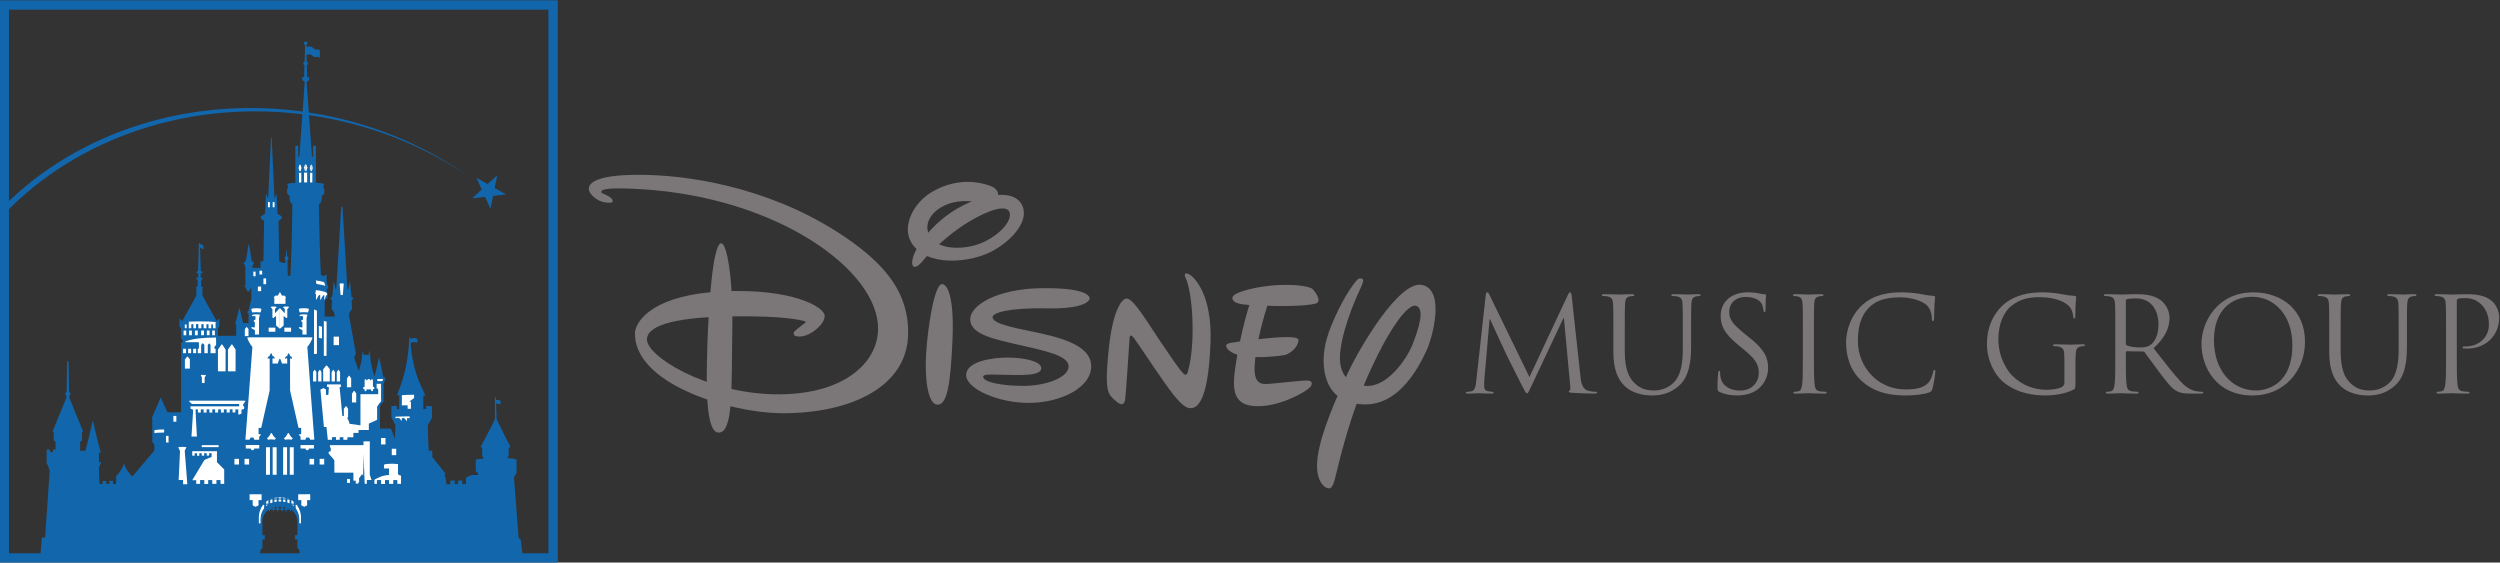 <?xml version="1.0" encoding="UTF-8" standalone="no"?>
<!-- Created with Inkscape (http://www.inkscape.org/) -->

<svg
   xmlns:dc="http://purl.org/dc/elements/1.1/"
   xmlns:cc="http://creativecommons.org/ns#"
   xmlns:rdf="http://www.w3.org/1999/02/22-rdf-syntax-ns#"
   xmlns:svg="http://www.w3.org/2000/svg"
   xmlns="http://www.w3.org/2000/svg"
   version="1.1"
   width="300.01"
   height="67.508"
   id="svg10005">
  <rect width="100%" height="100%" fill="#333333" stroke="none"/>
  <defs
     id="defs10007">
    <clipPath
       id="clipPath4107">
      <path
         d="m 317.841,128.914 247.574,0 0,59.086 -247.574,0 0,-59.086 z"
         id="path4109" />
    </clipPath>
  </defs>
  <g
     transform="translate(-115.021,-345.121)"
     id="layer1">
    <g
       transform="matrix(1.221,0,0,-1.221,-275.44,572.377)"
       id="g4103">
      <g
         clip-path="url(#clipPath4107)"
         id="g4105">
        <g
           transform="translate(350.004,181.869)"
           id="g4111">
          <path
             d="m 0,0 c 0,-0.095 -0.078,-0.171 -0.174,-0.171 -0.095,0 -0.172,0.076 -0.172,0.171 0,0.094 0.077,0.171 0.172,0.171 C -0.078,0.171 0,0.094 0,0"
             id="path4113"
             style="fill:#1266ac;fill-opacity:1;fill-rule:nonzero;stroke:none" />
        </g>
        <g
           transform="translate(349.73,180.056)"
           id="g4115">
          <path
             d="m 0,0 0.042,1.703 0.116,0 L 0.2,0 0,0 z"
             id="path4117"
             style="fill:#1266ac;fill-opacity:1;fill-rule:nonzero;stroke:none" />
        </g>
        <g
           transform="translate(349.634,151.992)"
           id="g4119">
          <path
             d="m 0,0 c 0.045,0 0.029,0.03 0.029,0.03 l -0.272,0.408 -0.264,0 -0.001,0.169 -0.375,0 0,-0.157 0,-0.015 -0.396,0 0,0.172 -0.376,0 0,-0.172 -0.459,0 0,0.172 -0.452,0 0,-0.171 -0.459,0 0,0.171 -0.375,0 0,-0.171 -0.396,0 0,0.014 0,0.157 -0.376,0 L -4.173,0.438 -4.436,0.439 -4.708,0.03 c 0,0 -0.016,-0.029 0.029,-0.029 L 0,0 z"
             id="path4121"
             style="fill:#231f20;fill-opacity:1;fill-rule:nonzero;stroke:none" />
        </g>
        <g
           transform="translate(349.828,181.476)"
           id="g4123">
          <path
             d="m 0,0 c 0.165,0.089 0.329,0.094 0.479,0.064 0.294,-0.06 0.379,-0.307 0.527,-0.288 0.19,0.023 0.248,0.04 0.392,-0.073 L 1.399,-1.052 C 1.312,-0.958 1.182,-0.93 1.012,-0.955 0.889,-0.973 0.799,-0.964 0.648,-0.823 0.492,-0.678 0.2,-0.647 0,-0.825 L 0,0 z"
             id="path4125"
             style="fill:#1266ac;fill-opacity:1;fill-rule:nonzero;stroke:none" />
        </g>
        <g
           transform="translate(352.608,148.099)"
           id="g4127">
          <path
             d="m 0,0 c -0.013,0 -0.018,-0.007 -0.029,-0.019 -0.014,-0.018 -0.087,-0.107 -0.087,-0.107 l 0,-0.408 0.221,0 0.003,0.409 C 0.073,-0.079 0.039,-0.036 0.024,-0.017 0.02,-0.01 0.013,0 0,0"
             id="path4129"
             style="fill:#231f20;fill-opacity:1;fill-rule:nonzero;stroke:none" />
        </g>
        <g
           transform="translate(346.452,172.603)"
           id="g4131">
          <path
             d="m 0,0 c 0.024,-0.001 0.035,-0.012 0.038,-0.072 0.002,-0.059 0.277,-5.904 0.277,-5.904 0.085,0.188 0.213,0.46 0.213,0.46 0,-0.345 0.09,-1.836 0.09,-1.963 0.098,-0.06 0.412,-0.278 0.412,-0.278 l 0,-0.206 C 0.921,-8.054 0.709,-8.206 0.709,-8.206 c 0,-0.121 0.073,-3.954 0.073,-3.954 0.176,-0.063 0.245,-0.157 0.604,-0.168 0,0 0.014,0.185 0.014,0.308 -0.045,0.023 -0.096,0.059 -0.096,0.159 0,0.123 0.094,0.173 0.142,0.218 0,0 0.011,0.294 0.011,0.391 0,0.096 0.015,0.114 0.042,0.114 0.026,0 0.04,-0.018 0.04,-0.114 0,-0.097 0.014,-0.391 0.014,-0.391 0.048,-0.045 0.14,-0.095 0.14,-0.218 0,-0.1 -0.048,-0.136 -0.092,-0.159 0,-0.123 -0.006,-0.308 -0.006,-0.308 -10e-4,-0.168 0.017,-1.04 0.017,-1.125 0,-0.085 0.054,-0.146 0.133,-0.146 0.078,0 0.126,0.012 0.14,0.121 0.054,0.982 0.181,4.672 0.181,6.918 -0.327,0.263 -0.281,0.663 -0.254,0.835 -0.418,0.164 -0.246,0.618 -0.192,0.818 0.055,0.2 -0.009,0.255 -0.09,0.346 0.127,0.045 0.536,0.11 0.84,0.119 l 0,3.635 0.278,0 0,-1.079 0.109,0 c 0,0 0.515,7.15 0.521,7.247 C 3.284,5.458 3.266,5.501 3.241,5.513 3.218,5.525 3.065,5.634 3.065,5.634 L 3,5.925 l 0.223,0 c 0,0 0.031,1.042 0.037,1.176 l 0.236,0 C 3.502,6.967 3.532,5.925 3.532,5.925 l 0.225,0 L 3.69,5.634 c 0,0 -0.152,-0.109 -0.176,-0.121 C 3.491,5.501 3.473,5.458 3.478,5.361 3.485,5.264 3.999,-1.886 3.999,-1.886 l 0.11,0 0,1.079 0.278,0 0,-3.635 C 4.69,-4.451 5.099,-4.516 5.226,-4.561 5.145,-4.652 5.081,-4.707 5.136,-4.907 5.19,-5.107 5.363,-5.561 4.945,-5.725 4.972,-5.897 5.017,-6.297 4.69,-6.56 c 0,-2.246 0.128,-5.936 0.182,-6.918 l 0.291,-0.146 0.273,0.183 0,-0.746 c 0.091,-0.254 0.127,-0.4 0.145,-0.454 0.018,-0.055 0.037,-0.127 -0.036,-0.2 -0.073,-0.073 -0.077,-0.081 -0.077,-0.081 l -0.002,-0.265 c 0.027,-0.017 0.121,-0.109 0.115,-0.175 -0.006,-0.066 -0.06,-0.418 -0.06,-0.418 -0.073,-0.048 -0.28,-0.127 -0.273,-0.479 0.005,-0.351 0,-1.333 0,-1.333 l 0.979,0.002 c 0,0.266 -0.092,0.555 -0.31,0.737 l 0.06,0.812 c -0.084,0.121 -0.12,0.17 -0.145,0.206 -0.024,0.036 -0.012,0.085 0.025,0.109 0.036,0.025 0.133,0.073 0.133,0.073 l 0.145,1.563 c 0,0 0.147,-0.691 0.17,-0.775 0.024,-0.085 0.073,-0.122 0.085,0.012 0.012,0.133 0.473,7.817 0.473,7.925 0,0.11 0.033,0.134 0.071,0.134 0.033,0 0.072,-0.024 0.072,-0.134 0,-0.108 0.459,-7.792 0.472,-7.925 0.012,-0.134 0.061,-0.097 0.085,-0.012 0.024,0.084 0.17,0.775 0.17,0.775 l 0.145,-1.563 c 0,0 0.097,-0.048 0.133,-0.073 0.037,-0.024 0.048,-0.073 0.024,-0.109 -0.024,-0.036 -0.06,-0.085 -0.145,-0.206 l 0.06,-0.812 c -0.217,-0.182 -0.344,-0.439 -0.302,-0.703 0.061,-0.387 0.661,-3.636 0.661,-3.636 l -0.163,-0.446 0.458,-1.295 c 0.19,0.591 0.323,1.086 0.362,1.943 l 0.025,-0.003 c 0.014,-0.082 0.092,-0.362 0.092,-0.362 l 0.483,0 0.106,0.371 0.029,0 c 0,0 -0.018,-1.316 0.455,-2.504 l 0.443,1.896 0.429,-1.987 0.189,0 c 0,0 -0.012,-0.309 -0.183,-0.605 l 0,-1.77 c 0,0 -0.236,-0.2 -0.35,-0.406 l 0,-2.236 1.071,-0.012 0.4,-1.017 c 0,0 0.025,0.932 0.049,1.356 l -0.399,0.764 0,1.102 c 0.121,0.028 0.375,0.037 0.532,0.037 l -0.003,-0.328 0.234,0.012 0.005,1.352 -0.223,-0.018 c 0.448,1.236 1.078,2.627 1.219,5.701 0.003,0.029 0.011,0.048 0.036,0.049 0.048,10e-4 0.045,-0.032 0.054,-0.176 0.17,-2.958 0.884,-4.302 1.49,-5.574 l -0.206,0 0,-1.334 0.278,0 0,0.316 c 0.231,-0.009 0.445,-0.019 0.57,-0.073 l 0,-1.102 -0.411,-0.74 c 0,0 0.067,-2.242 0.088,-2.508 l 0.352,0 0,-0.594 1.316,-1.673 -0.121,-0.158 c 0.086,-0.085 0.121,-0.242 0.134,-0.327 0.011,-0.084 0.061,-0.533 0.061,-0.533 l 0.388,0 0,0.364 0.435,0 0,-0.352 0.328,0 0,0.352 0.411,0 0,-0.352 0.364,0 0,0.643 0.534,0.254 0.642,0 0,0.23 -0.145,0.049 c 0,0 -0.073,0.084 -0.073,0.193 l 0,1.031 c 0.133,0.06 0.433,0.089 0.799,0.109 -0.072,0.097 -0.169,0.255 -0.169,0.255 l 0,0.775 -0.146,0.133 c 0,0 1.184,2.215 1.399,2.688 l 0,2.108 c 0,0.125 0.092,0.131 0.098,0 0.007,-0.17 0.073,-2.096 0.073,-2.096 0,0 1.218,-2.481 1.363,-2.711 l -0.182,-0.109 0,-0.752 -0.133,-0.231 c 0.449,-0.036 0.715,-0.072 0.909,-0.157 l 0,-1.309 -0.255,-0.436 0.455,-5.933 0.218,-0.217 0.182,-1.546 -21.85,-0.035 -0.128,0.653 -0.163,0.109 0,0.873 -0.236,0 0,0.418 0.236,0 c 0,0 0.011,1.137 0.009,1.299 -0.009,0.719 -0.476,1.482 -1.727,1.484 -1.253,10e-4 -1.718,-0.765 -1.728,-1.484 -0.002,-0.162 0.01,-1.299 0.01,-1.299 l 0.235,0 0,-0.418 -0.235,0 0,-0.873 -0.164,-0.109 -0.127,-0.653 -21.542,0 0.164,1.817 0.309,0 c 0,0 0.459,6.544 0.459,6.654 l -0.064,0 c -0.013,0.281 -0.159,0.539 -0.241,0.603 l 0,1.393 0.325,0 0,-0.22 0,-0.022 0.299,0 0,0.238 0.249,0.003 0,0.749 c -0.091,0.064 -0.182,0.145 -0.182,0.209 0.002,0.063 0,0.409 0,0.656 0,0.128 -0.058,0.133 -0.076,0.141 -0.034,0.016 -0.033,0.04 0,0.109 0.076,0.159 1.303,3.179 1.317,3.216 0.013,0.036 0.022,0.082 0.013,0.109 -0.009,0.027 -0.109,0.295 -0.123,0.336 -0.013,0.041 0.055,0.082 0.137,0.109 0.004,0.164 0.045,2.623 0.048,2.886 0.001,0.1 -0.002,0.171 0.075,0.171 0.076,0 0.072,-0.071 0.073,-0.171 0.003,-0.263 0.045,-2.722 0.05,-2.886 0.081,-0.027 0.149,-0.068 0.136,-0.109 -0.014,-0.041 -0.114,-0.309 -0.123,-0.336 -0.009,-0.027 0,-0.073 0.014,-0.109 0.013,-0.037 1.24,-3.057 1.316,-3.216 0.034,-0.069 0.035,-0.093 0,-0.109 -0.019,-0.008 -0.077,-0.013 -0.076,-0.141 0,-0.247 -10e-4,-0.593 0,-0.656 0,-0.064 -0.09,-0.145 -0.181,-0.209 l 0,-0.878 0.509,0 c 0.318,1.15 0.68,2.696 0.698,2.842 0.02,0.145 0.056,0.091 0.074,0 0.018,-0.091 0.527,-2.363 0.764,-3 l -0.2,0 0,-0.945 0.218,0 c 0,0 -0.091,-0.291 -0.218,-0.51 0,-0.526 0.048,-1.51 0.052,-1.639 l 0.31,0 0.002,0.295 0.363,0 0.003,-0.302 0.29,0 -10e-4,0.299 0.362,0 0.003,-0.299 0.29,-0.003 c 0.008,0.04 0.031,0.362 0.035,0.619 -0.05,0.013 -0.109,0.048 -0.013,0.145 0.279,0.281 0.619,0.752 0.776,1.261 0.121,-0.521 0.582,-1.078 0.812,-1.297 l 2.157,2.558 c 0,0 0.012,0.206 0.012,0.435 0,0.231 -0.096,0.364 -0.205,0.364 l 0,2.279 c -0.049,0 -0.085,0.049 -0.038,0.146 0.05,0.097 0.861,1.987 0.861,1.987 l 0.667,-1.443 1.333,0 0,0.025 c 0,0 0.012,6.738 0,6.847 0,0 0.134,0 0.206,0.012 l -0.21,0.425 0,0.921 c 0,0 -0.1,0.136 -0.145,0.19 0,0 0.006,0.573 0,0.673 -0.006,0.091 0.045,0.1 0.074,0.063 0.027,-0.035 0.099,-0.1 0.19,-0.2 0,0 1.349,2.402 1.391,2.522 0.003,0.054 0.009,0.692 0.009,0.752 -0.053,0.011 -0.06,0.032 -0.06,0.054 0,0.023 0.027,0.046 0.051,0.049 0.027,0.003 0.058,0.014 0.126,0.02 0,0.026 0.003,0.582 0.003,0.661 0,0 -0.04,0.023 -0.111,0.063 -0.072,0.039 -0.031,0.1 -0.003,0.111 0.029,0.012 0.063,0.026 0.163,0.066 0,0.019 0.003,0.342 0.003,0.368 0,0 -0.083,0.039 -0.152,0.076 -0.068,0.037 -0.033,0.08 -0.011,0.095 0.023,0.014 0.085,0.054 0.154,0.102 0.006,0.086 0.073,2.612 0.073,2.663 0,0.052 0.022,0.069 0.056,0.069 0.035,0 0.055,-0.017 0.055,-0.069 0,-0.051 0.069,-2.577 0.074,-2.663 0.068,-0.048 0.131,-0.088 0.154,-0.102 0.022,-0.015 0.057,-0.058 -0.012,-0.095 -0.069,-0.037 -0.151,-0.076 -0.151,-0.076 0,-0.026 0.004,-0.349 0.004,-0.368 0.099,-0.04 0.134,-0.054 0.162,-0.066 0.028,-0.011 0.069,-0.072 -0.003,-0.111 -0.072,-0.04 -0.112,-0.063 -0.112,-0.063 0,-0.079 0.004,-0.635 0.004,-0.661 0.068,-0.006 0.099,-0.017 0.124,-0.02 0.028,-0.003 0.052,-0.026 0.052,-0.049 0,-0.022 -0.005,-0.043 -0.06,-0.054 0,-0.06 0.006,-0.698 0.009,-0.752 0.043,-0.12 1.398,-2.521 1.398,-2.521 0.09,0.101 0.164,0.164 0.191,0.201 0.027,0.036 0.072,0.036 0.072,-0.064 l 0,-0.672 c -0.045,-0.055 -0.144,-0.191 -0.144,-0.191 l 0,-0.718 1.793,-10e-4 0.006,1.13 -0.114,0 c 0,0 0.387,1.454 0.436,1.648 l 0.357,-1.522 0.539,0 c 0,0 -0.006,0.837 -0.006,0.934 -0.03,0.024 -0.078,0.048 -0.146,0.121 0,0 0.08,0.103 0.141,0.157 0,0 0.193,0.807 0.276,1.139 0,0.098 -0.005,0.857 0,1.126 -0.067,-0.119 -0.211,-0.383 -0.301,-0.383 -0.087,0 -0.222,0.259 -0.294,0.461 -0.077,0.015 -0.077,0.176 0.017,0.171 0,0.041 -0.002,1.554 0,1.698 -0.002,0.068 -0.069,0.337 -0.132,0.379 -0.036,0 -0.072,0.108 -0.015,0.16 0.036,0.036 0.135,0.103 0.192,0.13 0.036,0.233 0.248,1.558 0.253,1.585 0.006,0.025 0.008,0.056 0.034,0.056 0.032,0 0.028,-0.031 0.035,-0.056 0.004,-0.027 0.217,-1.352 0.253,-1.585 0.056,-0.027 0.155,-0.094 0.191,-0.13 0.057,-0.052 0.021,-0.16 -0.015,-0.16 -0.063,-0.042 -0.13,-0.311 -0.132,-0.379 l 0.819,0 0,0.645 0.285,0 c 0,0 0.072,3.833 0.072,3.954 0,0 -0.212,0.152 -0.32,0.243 l 0,0.206 c 0,0 0.314,0.218 0.412,0.278 0,0.127 0.091,1.618 0.091,1.963 0,0 0.127,-0.272 0.212,-0.46 0,0 0.275,5.845 0.277,5.904 0.003,0.06 0.014,0.071 0.038,0.072"
             id="path4133"
             style="fill:#1266ac;fill-opacity:1;fill-rule:nonzero;stroke:none" />
        </g>
        <path
           d="m 346.128,165.752 0.183,0 0,0.509 -0.183,0 0,-0.509 z"
           id="path4135"
           style="fill:#ffffff;fill-opacity:1;fill-rule:nonzero;stroke:none" />
        <g
           transform="translate(343.846,153.084)"
           id="g4137">
          <path
             d="m 0,0 0.365,0 0,0.697 L 0.189,0.916 0.006,0.697 0,0 z"
             id="path4139"
             style="fill:#ffffff;fill-opacity:1;fill-rule:nonzero;stroke:none" />
        </g>
        <g
           transform="translate(344.586,155.411)"
           id="g4141">
          <path
             d="M 0,0 C 0.146,0.036 0.631,0.036 0.794,0 0.836,0.067 0.892,0.212 0.885,0.364 0.703,0.435 0.087,0.44 -0.09,0.357 -0.09,0.188 -0.048,0.079 0,0"
             id="path4143"
             style="fill:#ffffff;fill-opacity:1;fill-rule:nonzero;stroke:none" />
        </g>
        <g
           transform="translate(344.567,155.12)"
           id="g4145">
          <path
             d="m 0,0 c -0.033,-0.04 -0.066,-0.07 0.033,-0.067 0.068,0.002 0.141,0.004 0.196,0.004 0.081,0 0.1,0 0.099,-0.082 0,-0.043 -0.002,-0.135 0,-0.207 0.001,-0.031 0.006,-0.085 -0.074,-0.085 -0.114,0 -0.151,-0.2 0.012,-0.2 l 0,-0.545 C 0.176,-1.176 0.074,-1.17 0,-1.152 -0.072,-1.134 -0.115,-1.2 -0.042,-1.267 0.032,-1.333 0.091,-1.364 0.272,-1.436 l 0,-0.424 0,-0.018 0.406,0 c 0,0 -0.005,1.381 0,1.635 0,0 0.067,0.2 0.085,0.322 C 0.625,0.115 0.26,0.116 0.109,0.091 0.074,0.085 0.024,0.029 0,0"
             id="path4147"
             style="fill:#ffffff;fill-opacity:1;fill-rule:nonzero;stroke:none" />
        </g>
        <g
           transform="translate(349.257,155.411)"
           id="g4149">
          <path
             d="M 0,0 C 0.147,0.036 0.631,0.036 0.795,0 0.837,0.067 0.892,0.212 0.885,0.364 0.703,0.435 0.089,0.44 -0.09,0.357 -0.09,0.188 -0.048,0.079 0,0"
             id="path4151"
             style="fill:#ffffff;fill-opacity:1;fill-rule:nonzero;stroke:none" />
        </g>
        <g
           transform="translate(349.239,155.12)"
           id="g4153">
          <path
             d="m 0,0 c -0.031,-0.04 -0.066,-0.07 0.033,-0.067 0.068,0.002 0.141,0.004 0.196,0.004 0.081,0 0.1,0 0.099,-0.082 0,-0.043 -0.002,-0.135 0,-0.207 0.001,-0.031 0.006,-0.085 -0.072,-0.085 -0.116,0 -0.153,-0.2 0.012,-0.2 l 0,-0.545 C 0.176,-1.176 0.073,-1.17 0,-1.152 -0.073,-1.134 -0.115,-1.2 -0.042,-1.267 0.03,-1.333 0.091,-1.364 0.274,-1.436 l 0,-0.424 0,-0.018 0.405,0 c 0,0 -0.005,1.381 0,1.635 0,0 0.066,0.2 0.086,0.322 C 0.625,0.115 0.26,0.116 0.109,0.091 0.073,0.085 0.024,0.029 0,0"
             id="path4155"
             style="fill:#ffffff;fill-opacity:1;fill-rule:nonzero;stroke:none" />
        </g>
        <g
           transform="translate(347.294,155.849)"
           id="g4157">
          <path
             d="m 0,0 -0.485,-0.517 0,0.418 c 0.038,0.036 0.101,0.103 0.153,0.158 C -0.3,0.094 -0.308,0.112 -0.369,0.126 -0.418,0.136 -0.497,0.15 -0.611,0.15 -0.72,0.15 -0.815,0.138 -0.86,0.126 -0.895,0.116 -0.929,0.104 -0.887,0.063 -0.845,0.02 -0.732,-0.105 -0.732,-0.105 l 0,-0.836 0.091,-0.049 c 0.121,0.079 0.266,0.218 0.266,0.218 L -0.369,-1.723 0,-2.042"
             id="path4159"
             style="fill:#ffffff;fill-opacity:1;fill-rule:nonzero;stroke:none" />
        </g>
        <path
           d="m 346.849,153.921 -0.658,0 0,-0.4 0.658,0 0,0.4 z"
           id="path4161"
           style="fill:#ffffff;fill-opacity:1;fill-rule:nonzero;stroke:none" />
        <g
           transform="translate(347.293,153.807)"
           id="g4163">
          <path
             d="m 0,0 0.369,0.32 0.006,0.95 c 0,0 0.145,-0.139 0.266,-0.218 l 0.091,0.049 0,0.836 c 0,0 0.113,0.125 0.155,0.168 C 0.929,2.146 0.895,2.158 0.86,2.168 0.814,2.18 0.72,2.192 0.611,2.192 0.497,2.192 0.418,2.178 0.369,2.168 0.308,2.154 0.3,2.136 0.332,2.101 0.384,2.046 0.447,1.979 0.485,1.943 l 0,-0.418 L 0,2.042"
             id="path4165"
             style="fill:#ffffff;fill-opacity:1;fill-rule:nonzero;stroke:none" />
        </g>
        <path
           d="m 347.737,153.52 0.658,0 0,0.4 -0.658,0 0,-0.4 z"
           id="path4167"
           style="fill:#ffffff;fill-opacity:1;fill-rule:nonzero;stroke:none" />
        <g
           transform="translate(347.294,156.259)"
           id="g4169">
          <path
             d="m 0,0 0.552,0 0,0.582 c 0.049,0 0.073,0.037 0.036,0.072 C 0.552,0.691 0.455,0.812 0.455,0.812 l -0.255,0 C 0.103,1.006 0.043,1.139 0,1.136"
             id="path4171"
             style="fill:#ffffff;fill-opacity:1;fill-rule:nonzero;stroke:none" />
        </g>
        <g
           transform="translate(347.302,157.395)"
           id="g4173">
          <path
             d="m 0,0 c -0.043,0.003 -0.103,-0.13 -0.2,-0.323 l -0.255,0 c 0,0 -0.097,-0.122 -0.134,-0.159 -0.036,-0.036 -0.012,-0.072 0.037,-0.072 l 0,-0.582 0.552,0"
             id="path4175"
             style="fill:#ffffff;fill-opacity:1;fill-rule:nonzero;stroke:none" />
        </g>
        <path
           d="m 344.907,159.426 -0.218,0 0,-0.454 0.218,0 0,0.454 z"
           id="path4177"
           style="fill:#ffffff;fill-opacity:1;fill-rule:nonzero;stroke:none" />
        <path
           d="m 345.552,159.516 -0.263,0 0,-0.372 0.263,0 0,0.372 z"
           id="path4179"
           style="fill:#ffffff;fill-opacity:1;fill-rule:nonzero;stroke:none" />
        <path
           d="m 345.944,158.762 -0.264,0 0,-0.573 0.264,0 0,0.573 z"
           id="path4181"
           style="fill:#ffffff;fill-opacity:1;fill-rule:nonzero;stroke:none" />
        <path
           d="m 345.452,157.962 -0.318,0 0,-0.455 0.318,0 0,0.455 z"
           id="path4183"
           style="fill:#ffffff;fill-opacity:1;fill-rule:nonzero;stroke:none" />
        <path
           d="m 339.835,153.64 -0.281,0 0,-0.464 0.281,0 0,0.464 z"
           id="path4185"
           style="fill:#ffffff;fill-opacity:1;fill-rule:nonzero;stroke:none" />
        <path
           d="m 340.381,153.64 -0.264,0 0,-0.464 0.264,0 0,0.464 z"
           id="path4187"
           style="fill:#ffffff;fill-opacity:1;fill-rule:nonzero;stroke:none" />
        <path
           d="m 340.904,153.636 -0.256,0 0,-0.464 0.256,0 0,0.464 z"
           id="path4189"
           style="fill:#ffffff;fill-opacity:1;fill-rule:nonzero;stroke:none" />
        <path
           d="m 338.945,153.172 0.282,0 0,0.464 -0.282,0 0,-0.464 z"
           id="path4191"
           style="fill:#ffffff;fill-opacity:1;fill-rule:nonzero;stroke:none" />
        <path
           d="m 338.368,153.172 0.276,0 0,0.464 -0.276,0 0,-0.464 z"
           id="path4193"
           style="fill:#ffffff;fill-opacity:1;fill-rule:nonzero;stroke:none" />
        <path
           d="m 337.832,153.172 0.258,0 0,0.464 -0.258,0 0,-0.464 z"
           id="path4195"
           style="fill:#ffffff;fill-opacity:1;fill-rule:nonzero;stroke:none" />
        <g
           transform="translate(340.283,154.261)"
           id="g4197">
          <path
             d="m 0,0 -0.002,-0.401 c 0.042,-0.001 0.153,0 0.27,0 L 0.265,-0.019 C 0.316,-0.02 0.391,-0.02 0.435,-0.025 l 0,-0.376 0.256,0 0,0.497 c 0,0.061 0.145,0.073 -0.109,0.121 C 0.328,0.266 -0.475,0.268 -0.903,0.275 -1.226,0.279 -1.697,0.26 -1.939,0.248 L -1.944,-0.4 c 0.072,0.001 0.16,0.001 0.253,0.002 l -0.002,0.391 c 0.054,0 0.107,0.003 0.204,0.005 L -1.49,-0.4 c 0.084,0.001 0.163,0.001 0.261,0.002 l 0,0.4 0.226,0 0,-0.4 c 0.078,0 0.214,0.002 0.297,0 l 0,0.396 c 0.046,0 0.142,0.002 0.222,0 l 0,-0.396 c 0.041,0 0.206,-0.002 0.278,-0.003 l -0.002,0.393 c 0.023,0 0.145,-0.002 0.209,-0.002"
             id="path4199"
             style="fill:#ffffff;fill-opacity:1;fill-rule:nonzero;stroke:none" />
        </g>
        <path
           d="m 338.132,154.23 -0.182,0 0,-0.364 0.182,0 0,0.364 z"
           id="path4201"
           style="fill:#ffffff;fill-opacity:1;fill-rule:nonzero;stroke:none" />
        <path
           d="m 337.121,145.244 -0.291,0 0,-0.57 0.291,0 0,0.57 z"
           id="path4203"
           style="fill:#ffffff;fill-opacity:1;fill-rule:nonzero;stroke:none" />
        <g
           transform="translate(334.963,143.716)"
           id="g4205">
          <path
             d="m 0,0 c -0.003,-0.147 -0.007,-0.163 0.048,-0.158 0.232,0.046 0.55,0.049 0.826,0.047 0.073,0 0.087,0.025 0.085,0.061 -0.002,0.035 -0.001,0.111 -0.001,0.159 0,0.049 0.015,0.085 -0.06,0.088 C 0.667,0.204 0.32,0.186 0.041,0.138 0.004,0.126 0.003,0.096 0,0"
             id="path4207"
             style="fill:#ffffff;fill-opacity:1;fill-rule:nonzero;stroke:none" />
        </g>
        <g
           transform="translate(341.023,152.951)"
           id="g4209">
          <path
             d="m 0,0 c -1.309,-0.012 -2.206,-0.109 -2.92,-0.352 -0.222,-0.075 -0.086,-0.121 0.012,-0.109 0.097,0.012 1.223,-0.005 1.223,-0.005 l 0,-0.582 C -1.739,-1.084 -1.792,-1.114 -1.794,-1.176 -1.795,-1.245 -1.795,-1.54 -1.795,-1.54 l 0.329,-10e-4 -0.001,0.814 0.163,0.18 0.153,-0.179 0,-0.814 0.336,0 0,0.806 0.142,0.171 0.131,-0.167 0,-0.81 0.497,0 0,0.413 c -0.071,0.043 -0.143,0.066 -0.137,0.115 0.006,0.048 0.036,0.127 0.188,0.303 L 0,0 z"
             id="path4211"
             style="fill:#ffffff;fill-opacity:1;fill-rule:nonzero;stroke:none" />
        </g>
        <path
           d="m 339.063,151.845 -0.291,0 0,-0.433 0.291,0 0,0.433 z"
           id="path4213"
           style="fill:#ffffff;fill-opacity:1;fill-rule:nonzero;stroke:none" />
        <path
           d="m 338.572,151.845 -0.291,0 0,-0.433 0.291,0 0,0.433 z"
           id="path4215"
           style="fill:#ffffff;fill-opacity:1;fill-rule:nonzero;stroke:none" />
        <path
           d="m 338.072,151.845 -0.29,0 0,-0.433 0.29,0 0,0.433 z"
           id="path4217"
           style="fill:#ffffff;fill-opacity:1;fill-rule:nonzero;stroke:none" />
        <g
           transform="translate(346.025,143.047)"
           id="g4219">
          <path
             d="m 0,0 0.127,-0.146 c 0.109,0.045 0.453,0.046 0.609,0 L 0.882,-0.01 C 0.705,0.093 0.575,0.317 0.518,0.436 0.466,0.546 0.414,0.546 0.359,0.445 0.305,0.346 0.197,0.127 0,0"
             id="path4221"
             style="fill:#ffffff;fill-opacity:1;fill-rule:nonzero;stroke:none" />
        </g>
        <path
           d="m 346.974,142.165 -0.387,0 0,-2.702 0.387,0 0,2.702 z"
           id="path4223"
           style="fill:#ffffff;fill-opacity:1;fill-rule:nonzero;stroke:none" />
        <path
           d="m 346.318,142.165 -0.387,0 0,-2.702 0.387,0 0,2.702 z"
           id="path4225"
           style="fill:#ffffff;fill-opacity:1;fill-rule:nonzero;stroke:none" />
        <g
           transform="translate(343.944,142.038)"
           id="g4227">
          <path
             d="M 0,0 0.494,-0.002 C 0.499,-0.22 0.828,-0.22 0.828,0 l 0.493,0.006 0,0.34 -1.322,0 L 0,0 z"
             id="path4229"
             style="fill:#ffffff;fill-opacity:1;fill-rule:nonzero;stroke:none" />
        </g>
        <g
           transform="translate(347.294,150.872)"
           id="g4231">
          <path
             d="m 0,0 c 0.066,0 0.206,-0.481 0.206,-0.481 l 0.517,0 0,0.472 C 0.693,0.043 0.621,0.062 0.573,0.014 0.551,-0.009 0.506,-0.07 0.512,0.039 0.517,0.158 0.586,0.24 0.714,0.255 0.742,0.328 0.807,0.541 0.855,0.541 0.903,0.541 0.979,0.346 1.023,0.245 1.173,0.217 1.197,0.093 1.203,0.038 1.205,0.002 1.214,-0.057 1.146,0.005 1.089,0.059 1.027,0.026 1.005,-0.018 c -0.012,-0.027 0,-3.117 0,-3.117 l 0.828,-3.669 0.195,0 c 0.054,0 0.064,-0.04 0.064,-0.063 l 0,-0.481 C 2.092,-7.416 2.07,-7.43 2.041,-7.43 l -0.199,0 0.192,-0.253 0,-0.287 c 0,0 0.399,0.003 0.48,0 0.008,0.029 0.044,0.151 0.054,0.172 0.01,0.02 0.026,0.044 0.049,0.044 l 0.243,0 c 0.031,0 0.091,-0.135 0.118,-0.208 l 0.409,0 c 0,0 -0.686,8.887 -0.686,9.122 0.275,0.285 0.519,0.857 0.5,0.898 C 3.18,2.098 3.006,2.097 2.926,2.097 l -2.926,0 -2.925,0 c -0.081,0 -0.255,10e-4 -0.275,-0.039 -0.021,-0.041 0.224,-0.612 0.5,-0.898 0,-0.235 -0.687,-9.121 -0.687,-9.121 l 0.409,0 c 0.027,0.073 0.087,0.207 0.118,0.207 l 0.243,0 c 0.024,0 0.039,-0.023 0.049,-0.043 0.011,-0.021 0.046,-0.144 0.053,-0.171 0.083,0.002 0.481,0 0.481,0 l 0,0.286 0.192,0.252 -0.2,0 c -0.027,0 -0.05,0.014 -0.05,0.082 l 0,0.482 c 0,0.023 0.009,0.064 0.064,0.064 l 0.195,0 0.828,3.667 c 0,0 0.013,3.09 0,3.118 -0.022,0.043 -0.083,0.077 -0.141,0.022 -0.068,-0.061 -0.059,-0.003 -0.056,0.033 0.004,0.056 0.029,0.18 0.179,0.208 0.046,0.1 0.12,0.296 0.169,0.296 0.047,0 0.112,-0.214 0.14,-0.287 0.129,-0.014 0.198,-0.097 0.202,-0.216 0.006,-0.108 -0.039,-0.047 -0.061,-0.025 -0.048,0.048 -0.12,0.03 -0.152,-0.022 l 0,-0.473 0.52,0 c 0,0 0.139,0.482 0.205,0.482"
             id="path4233"
             style="fill:#ffffff;fill-opacity:1;fill-rule:nonzero;stroke:none" />
        </g>
        <g
           transform="translate(348.204,143.492)"
           id="g4235">
          <path
             d="m 0,0 c -0.055,0.1 -0.107,0.1 -0.158,-0.01 -0.058,-0.119 -0.188,-0.342 -0.364,-0.445 l 0.145,-0.136 c 0.157,0.047 0.499,0.045 0.609,0 l 0.127,0.144 C 0.163,-0.319 0.054,-0.101 0,0"
             id="path4237"
             style="fill:#ffffff;fill-opacity:1;fill-rule:nonzero;stroke:none" />
        </g>
        <path
           d="m 347.614,139.462 0.388,0 0,2.703 -0.388,0 0,-2.703 z"
           id="path4239"
           style="fill:#ffffff;fill-opacity:1;fill-rule:nonzero;stroke:none" />
        <path
           d="m 348.269,139.462 0.388,0 0,2.703 -0.388,0 0,-2.703 z"
           id="path4241"
           style="fill:#ffffff;fill-opacity:1;fill-rule:nonzero;stroke:none" />
        <g
           transform="translate(350.645,142.383)"
           id="g4243">
          <path
             d="m 0,0 -1.321,0 0,-0.339 0.492,-0.006 c 0,-0.222 0.329,-0.222 0.333,-0.002 L 0,-0.345 0,0 z"
             id="path4245"
             style="fill:#ffffff;fill-opacity:1;fill-rule:nonzero;stroke:none" />
        </g>
        <g
           transform="translate(350.936,155.595)"
           id="g4247">
          <path
             d="M 0,0 -0.284,0.113 -0.29,-4.255 0,-4.255 0,0 z"
             id="path4249"
             style="fill:#ffffff;fill-opacity:1;fill-rule:nonzero;stroke:none" />
        </g>
        <g
           transform="translate(351.888,154.508)"
           id="g4251">
          <path
             d="m 0,0 -0.273,0.079 0,-3.442 0.267,0 L 0,0 z"
             id="path4253"
             style="fill:#ffffff;fill-opacity:1;fill-rule:nonzero;stroke:none" />
        </g>
        <g
           transform="translate(351.433,154.018)"
           id="g4255">
          <path
             d="m 0,0 -0.309,0.073 0,-1.164 L 0,-1.163 0,0 z"
             id="path4257"
             style="fill:#ffffff;fill-opacity:1;fill-rule:nonzero;stroke:none" />
        </g>
        <path
           d="m 353.106,153.036 -0.527,0 0,-0.836 0.527,0 0,0.836 z"
           id="path4259"
           style="fill:#ffffff;fill-opacity:1;fill-rule:nonzero;stroke:none" />
        <g
           transform="translate(353.266,157.117)"
           id="g4261">
          <path
             d="M 0,0 C 0.079,0.03 0.154,0.027 0.215,0 L 0.307,1.126 C 0.198,1.173 -0.015,1.167 -0.1,1.118 L 0,0 z"
             id="path4263"
             style="fill:#ffffff;fill-opacity:1;fill-rule:nonzero;stroke:none" />
        </g>
        <g
           transform="translate(351.621,157.462)"
           id="g4265">
          <path
             d="m 0,0 c -0.118,0.039 -0.497,0.128 -0.797,0.146 0,-0.064 0.009,-0.255 -0.082,-0.355 0.043,-0.012 0.104,-0.018 0.104,-0.018 l -0.003,-0.027 0,-0.5 c 0.036,-0.028 0.073,-0.028 0.1,0.045 0.027,0.074 0.136,0.409 0.318,0.391 l 0,-0.473 c 0,0 0.058,-0.037 0.082,0.037 0.036,0.119 0.185,0.436 0.318,0.409 l 0,-0.446 c 0.026,-0.009 0.036,-0.018 0.055,0.046 0.018,0.064 0.081,0.345 0.154,0.382 0.072,0.036 0.073,0.182 0.036,0.227 C 0.243,-0.085 0.119,-0.04 0,0"
             id="path4267"
             style="fill:#ffffff;fill-opacity:1;fill-rule:nonzero;stroke:none" />
        </g>
        <g
           transform="translate(351.661,158.371)"
           id="g4269">
          <path
             d="m 0,0 c -0.2,0.1 -0.464,0.136 -0.827,0.191 0.027,-0.118 0.018,-0.346 0.091,-0.355 0.247,-0.031 0.663,-0.108 0.827,-0.181 0,0 -0.055,0.227 -0.091,0.345"
             id="path4271"
             style="fill:#ffffff;fill-opacity:1;fill-rule:nonzero;stroke:none" />
        </g>
        <g
           transform="translate(342.574,152.273)"
           id="g4273">
          <path
             d="m 0,0 c -0.045,0 -0.058,-0.037 -0.095,-0.09 -0.056,-0.079 -0.287,-0.425 -0.287,-0.425 l 0,-2.13 0.747,0 0.005,2.136 C 0.264,-0.348 0.135,-0.152 0.086,-0.078 0.064,-0.046 0.044,0 0,0"
             id="path4275"
             style="fill:#ffffff;fill-opacity:1;fill-rule:nonzero;stroke:none" />
        </g>
        <g
           transform="translate(352.546,149.781)"
           id="g4277">
          <path
             d="m 0,0 c -0.02,0 -0.025,-0.016 -0.041,-0.04 -0.024,-0.034 -0.126,-0.184 -0.126,-0.184 l 0,-0.929 0.325,0 0.004,0.931 C 0.114,-0.152 0.059,-0.066 0.038,-0.034 0.028,-0.021 0.02,0 0,0"
             id="path4279"
             style="fill:#ffffff;fill-opacity:1;fill-rule:nonzero;stroke:none" />
        </g>
        <g
           transform="translate(353.051,149.781)"
           id="g4281">
          <path
             d="m 0,0 c -0.02,0 -0.024,-0.016 -0.041,-0.04 -0.024,-0.034 -0.125,-0.184 -0.125,-0.184 l 0,-0.929 0.326,0 0.002,0.931 C 0.115,-0.152 0.058,-0.066 0.038,-0.034 0.029,-0.021 0.02,0 0,0"
             id="path4283"
             style="fill:#ffffff;fill-opacity:1;fill-rule:nonzero;stroke:none" />
        </g>
        <g
           transform="translate(350.717,149.781)"
           id="g4285">
          <path
             d="m 0,0 c -0.02,0 -0.024,-0.016 -0.042,-0.04 -0.023,-0.034 -0.124,-0.184 -0.124,-0.184 l 0,-0.929 0.324,0 0.004,0.931 C 0.114,-0.152 0.059,-0.066 0.037,-0.034 0.028,-0.021 0.019,0 0,0"
             id="path4287"
             style="fill:#ffffff;fill-opacity:1;fill-rule:nonzero;stroke:none" />
        </g>
        <g
           transform="translate(351.222,149.781)"
           id="g4289">
          <path
             d="m 0,0 c -0.02,0 -0.025,-0.016 -0.041,-0.04 -0.024,-0.034 -0.125,-0.184 -0.125,-0.184 l 0,-0.929 0.324,0 0.004,0.931 C 0.115,-0.152 0.058,-0.066 0.038,-0.034 0.028,-0.021 0.02,0 0,0"
             id="path4291"
             style="fill:#ffffff;fill-opacity:1;fill-rule:nonzero;stroke:none" />
        </g>
        <g
           transform="translate(351.89,150.2)"
           id="g4293">
          <path
             d="M 0,0 C -0.04,0 -0.053,-0.02 -0.084,-0.057 -0.126,-0.107 -0.341,-0.37 -0.341,-0.37 l 0,-1.201 0.651,0 0.005,1.203 C 0.213,-0.233 0.114,-0.106 0.073,-0.05 0.057,-0.03 0.039,0 0,0"
             id="path4295"
             style="fill:#ffffff;fill-opacity:1;fill-rule:nonzero;stroke:none" />
        </g>
        <g
           transform="translate(354.102,149.197)"
           id="g4297">
          <path
             d="m 0,0 c -0.024,0 -0.033,-0.014 -0.054,-0.041 -0.027,-0.036 -0.164,-0.228 -0.164,-0.228 l 0,-0.87 0.418,0 0.003,0.872 C 0.137,-0.169 0.074,-0.077 0.047,-0.037 0.037,-0.021 0.025,0 0,0"
             id="path4299"
             style="fill:#ffffff;fill-opacity:1;fill-rule:nonzero;stroke:none" />
        </g>
        <g
           transform="translate(354.598,147.707)"
           id="g4301">
          <path
             d="m 0,0 c -0.024,0 -0.033,-0.014 -0.054,-0.041 -0.027,-0.036 -0.164,-0.228 -0.164,-0.228 l 0,-0.87 0.418,0 0.004,0.872 C 0.138,-0.169 0.075,-0.077 0.048,-0.037 0.038,-0.022 0.025,0 0,0"
             id="path4303"
             style="fill:#ffffff;fill-opacity:1;fill-rule:nonzero;stroke:none" />
        </g>
        <g
           transform="translate(353.799,146.204)"
           id="g4305">
          <path
             d="m 0,0 c -0.025,0 -0.033,-0.014 -0.054,-0.042 -0.027,-0.035 -0.164,-0.227 -0.164,-0.227 l 0,-0.871 0.417,0 0.003,0.873 C 0.138,-0.169 0.074,-0.077 0.048,-0.037 0.038,-0.022 0.025,0 0,0"
             id="path4307"
             style="fill:#ffffff;fill-opacity:1;fill-rule:nonzero;stroke:none" />
        </g>
        <g
           transform="translate(338.215,151.075)"
           id="g4309">
          <path
             d="m 0,0 c -0.028,0 -0.039,-0.014 -0.063,-0.042 -0.031,-0.037 -0.192,-0.236 -0.192,-0.236 l 0,-0.9 0.489,0 0.003,0.902 C 0.16,-0.174 0.087,-0.079 0.055,-0.038 0.043,-0.022 0.03,0.001 0,0"
             id="path4311"
             style="fill:#ffffff;fill-opacity:1;fill-rule:nonzero;stroke:none" />
        </g>
        <g
           transform="translate(341.592,152.273)"
           id="g4313">
          <path
             d="m 0,0 c -0.045,0 -0.058,-0.037 -0.095,-0.09 -0.056,-0.079 -0.288,-0.425 -0.288,-0.425 l 0,-2.13 0.748,0 0.005,2.136 C 0.264,-0.348 0.135,-0.152 0.086,-0.078 0.064,-0.046 0.044,0 0,0"
             id="path4315"
             style="fill:#ffffff;fill-opacity:1;fill-rule:nonzero;stroke:none" />
        </g>
        <g
           transform="translate(339.631,149.018)"
           id="g4317">
          <path
             d="m 0,0 0,-0.509 c 0.052,-0.06 0.209,-0.053 0.272,0 l 0,0.512 0.139,0.255 -0.527,0 L 0,0 z"
             id="path4319"
             style="fill:#ffffff;fill-opacity:1;fill-rule:nonzero;stroke:none" />
        </g>
        <path
           d="m 336.354,143.283 -0.254,0 0,-0.65 0.254,0 0,0.65 z"
           id="path4321"
           style="fill:#ffffff;fill-opacity:1;fill-rule:nonzero;stroke:none" />
        <g
           transform="translate(337.477,141.806)"
           id="g4323">
          <path
             d="m 0,0 c 0,-0.236 -0.09,-1.998 -0.132,-2.858 l 0.436,0 0,-0.418 0.419,0 c 0,0 -0.183,2.309 -0.256,3.29 0,0 0.115,0.245 0.169,0.354 C 0.472,0.405 0.043,0.41 -0.175,0.363 L 0,0 z"
             id="path4325"
             style="fill:#ffffff;fill-opacity:1;fill-rule:nonzero;stroke:none" />
        </g>
        <path
           d="m 341.277,142.371 -1.66,0 0,-0.194 1.66,0 0,0.194 z"
           id="path4327"
           style="fill:#ffffff;fill-opacity:1;fill-rule:nonzero;stroke:none" />
        <g
           transform="translate(338.685,138.929)"
           id="g4329">
          <path
             d="m 0,0 0.387,0 0,-0.363 0.381,0 0,0.376 0.412,0 0,-0.389 0.382,0 0,0.389 0.4,0 0,-0.376 0.413,0 0,0.376 0.4,0 0,-0.376 0.363,0 0,1.418 -0.712,0.712 0,1.079 -2.43,0 0,-0.437 0.239,0 0,0.237 0.228,0 0,-0.246 0.229,10e-4 0,0.248 0.239,0 0,-0.242 0.237,0 0,0.245 0.253,0 0,-0.237 0.235,-10e-4 0,0.235 0.24,0 0.009,-0.358 c 0,0 -0.482,-0.2 -0.546,-0.227 C 1.296,2.036 1.223,2.028 1.132,1.882 1.041,1.737 0,0 0,0"
             id="path4331"
             style="fill:#ffffff;fill-opacity:1;fill-rule:nonzero;stroke:none" />
        </g>
        <g
           transform="translate(355.496,141.578)"
           id="g4333">
          <path
             d="m 0,0 -0.24,0 0,-0.236 -0.234,0.002 0,0.237 -0.255,0 0,-0.246 -0.236,0 0,0.243 -0.24,0 0,-0.248 -0.228,-0.001 0,0.246 -0.227,0 -0.003,-0.382 c 0,0 0.963,-0.137 1.1,-0.165 0.136,-0.027 0.036,-0.117 0.108,-0.227 0.073,-0.109 0.437,-0.772 0.437,-0.772 l 0,-0.655"
             id="path4335"
             style="fill:#ffffff;fill-opacity:1;fill-rule:nonzero;stroke:none" />
        </g>
        <g
           transform="translate(355.514,141.575)"
           id="g4337">
          <path
             d="m 0,0 0.118,-3 0.21,-0.002 0,0.375 0.464,0 -0.174,0.509 0,3.29 -0.618,0 0,-0.376 -3.298,0 0,-0.194 0.081,-0.075 0,-0.337 C -3.271,0.2 -3.38,0.208 -3.435,0.072 c -0.055,-0.136 0.372,-0.436 0.572,-0.79 l 0,-1.192 1.872,0 0,-0.781 0.228,0 0,-0.291 0.227,0 0.109,0.182 -0.009,0.346 0.291,0.399 0.109,-0.146"
             id="path4339"
             style="fill:#ffffff;fill-opacity:1;fill-rule:nonzero;stroke:none" />
        </g>
        <g
           transform="translate(358.905,139.574)"
           id="g4341">
          <path
             d="m 0,0 c 0,0.074 0.009,0.718 0,0.937 -0.683,0.082 -1.164,0 -1.281,-0.019 -0.12,-0.018 -0.1,-0.136 -0.1,-0.136 l 0,-0.18 c 0,-0.056 0,-0.101 0.089,-0.101 0.092,0 0.192,0.009 0.411,0.009 l 0,-0.645 c -0.737,-0.037 -1.173,-0.328 -1.428,-0.454 l -0.012,-0.419 0.247,0 0,0.377 0.413,0 0,-0.39 0.383,0 0,0.39 0.4,0 0,-0.377 0.411,0 0,0.377 0.4,0 0,-0.377 0.363,0 0.003,0.808 C 0.027,-0.163 0,-0.045 0,0"
             id="path4343"
             style="fill:#ffffff;fill-opacity:1;fill-rule:nonzero;stroke:none" />
        </g>
        <path
           d="m 343.277,141.026 -0.448,0 0,-0.558 0.448,0 0,0.558 z"
           id="path4345"
           style="fill:#ffffff;fill-opacity:1;fill-rule:nonzero;stroke:none" />
        <path
           d="m 344.271,141.026 -0.449,0 0,-0.558 0.449,0 0,0.558 z"
           id="path4347"
           style="fill:#ffffff;fill-opacity:1;fill-rule:nonzero;stroke:none" />
        <path
           d="m 350.658,141.026 -0.449,0 0,-0.558 0.449,0 0,0.558 z"
           id="path4349"
           style="fill:#ffffff;fill-opacity:1;fill-rule:nonzero;stroke:none" />
        <path
           d="m 351.652,141.026 -0.449,0 0,-0.558 0.449,0 0,0.558 z"
           id="path4351"
           style="fill:#ffffff;fill-opacity:1;fill-rule:nonzero;stroke:none" />
        <g
           transform="translate(345.501,137.546)"
           id="g4353">
          <path
             d="m 0,0 -1.181,0.001 0,-0.582 0.303,0 0,-0.035 0,-0.474 0.279,-0.145 0.297,0.147 -0.006,0.507 0.303,0 L 0,0 z"
             id="path4355"
             style="fill:#ffffff;fill-opacity:1;fill-rule:nonzero;stroke:none" />
        </g>
        <g
           transform="translate(347.302,136.829)"
           id="g4357">
          <path
             d="m 0,0 c 1.26,0.015 1.887,-0.808 1.905,-1.736 l -0.003,-0.406 0.164,0 0,0.018 c 0,0 -0.002,0.388 0,0.619 C 2.069,-1.036 1.733,0.414 0,0.414 l -0.007,0 c -1.734,0 -2.069,-1.45 -2.066,-1.919 0.002,-0.231 0,-0.619 0,-0.619 l 0,-0.018 0.163,0 -0.002,0.406 c 0.017,0.928 0.644,1.751 1.905,1.736"
             id="path4359"
             style="fill:#ffffff;fill-opacity:1;fill-rule:nonzero;stroke:none" />
        </g>
        <g
           transform="translate(349.101,136.966)"
           id="g4361">
          <path
             d="m 0,0 0.303,0 -0.006,-0.507 0.297,-0.147 0.278,0.145 0,0.474 0,0.035 0.304,0 0,0.582 L -0.006,0.581 0,0 z"
             id="path4363"
             style="fill:#ffffff;fill-opacity:1;fill-rule:nonzero;stroke:none" />
        </g>
        <g
           transform="translate(356.032,148.886)"
           id="g4365">
          <path
             d="m 0,0 c -0.13,0 -0.132,-0.149 -0.189,-0.147 -0.07,0.002 -0.056,0.081 -0.056,0.081 l -0.077,0.043 -0.082,-0.055 -0.007,-0.704 c -0.067,0 -0.147,-0.019 -0.146,-0.118 0.003,-0.096 0.072,-0.109 0.135,-0.109 -0.001,-0.168 0.039,-0.204 0.105,-0.205 0.057,-0.001 0.091,0.055 0.095,0.182 l 0.442,0 c 0.003,-0.127 0.037,-0.183 0.094,-0.182 0.068,10e-4 0.106,0.037 0.105,0.205 0.064,0 0.132,0.013 0.134,0.109 0.003,0.099 -0.079,0.118 -0.144,0.118 L 0.402,-0.078 0.32,-0.023 0.243,-0.066 c 0,0 0.014,-0.079 -0.056,-0.081 C 0.13,-0.149 0.127,0 -0.002,0"
             id="path4367"
             style="fill:#ffffff;fill-opacity:1;fill-rule:nonzero;stroke:none" />
        </g>
        <g
           transform="translate(356.805,148.4)"
           id="g4369">
          <path
             d="m 0,0 0,-0.445 c 0.127,-0.009 0.154,-0.091 0.154,-0.173 l 0,-0.4 -1.745,0 0,-3.062 -1.064,0.144 c -0.053,0.319 -0.281,0.664 -0.39,0.774 l -0.326,0 -0.265,2.825 0.146,0.065 -0.037,0.217 -1.354,0 0,-0.235 0.191,-0.047 c 0,0 -0.046,-0.49 -0.055,-0.745 l -0.236,-0.009 0,0.537 -0.255,0.136 -0.29,-0.155 0.342,-3.668 0.249,0 0.136,-1.258 0.415,0 0,0.257 0.385,0 0,-0.257 0.37,0 0.007,0.251 0.351,0 0,-0.251 0.396,0 0,0.245 0.587,0 0,0.425 0.503,0 0.012,0.291 1.006,0 0,0.63 0.812,0.37 0,1.29 c 0.085,0.163 0.31,0.454 0.387,0.527 l 0,1.727 L 0,0 z"
             id="path4371"
             style="fill:#ffffff;fill-opacity:1;fill-rule:nonzero;stroke:none" />
        </g>
        <g
           transform="translate(356.873,148.663)"
           id="g4373">
          <path
             d="M 0,0 0.437,0 C 0.556,0 0.552,0.169 0.552,0.213 L 0,0.213 0,0 z"
             id="path4375"
             style="fill:#ffffff;fill-opacity:1;fill-rule:nonzero;stroke:none" />
        </g>
        <g
           transform="translate(359.282,146.278)"
           id="g4377">
          <path
             d="m 0,0 c 0.158,0.006 0.326,0.013 0.563,0.013 l 0.01,-0.344 c 0.11,0 0.199,0.003 0.326,0 l -0.004,0.708 -0.163,0 0.473,0.345 0,0.327 C 0.732,1.049 0.167,1.021 0.003,1.004 L 0,0 z"
             id="path4379"
             style="fill:#ffffff;fill-opacity:1;fill-rule:nonzero;stroke:none" />
        </g>
        <g
           transform="translate(358.651,145.019)"
           id="g4381">
          <path
             d="m 0,0 c 0.081,0.01 0.254,0.028 0.373,0.019 l 0.254,-0.29 0,0.281 c 0.054,0 0.172,0.009 0.245,0 l 0.264,-0.309 0,0.299 c 0.091,0 0.19,0.01 0.263,0.01 0,0 0.009,0.127 0,0.172 -0.363,0 -1.209,-0.018 -1.408,-0.036 L 0,0 z"
             id="path4383"
             style="fill:#ffffff;fill-opacity:1;fill-rule:nonzero;stroke:none" />
        </g>
        <path
           d="m 355.487,142.174 -2.19,0 0,-0.227 2.19,0 0,0.227 z"
           id="path4385"
           style="fill:#ffffff;fill-opacity:1;fill-rule:nonzero;stroke:none" />
        <path
           d="m 357.675,143.075 -0.437,0 0,-0.631 0.437,0 0,0.631 z"
           id="path4387"
           style="fill:#ffffff;fill-opacity:1;fill-rule:nonzero;stroke:none" />
        <path
           d="m 358.728,142.02 -0.436,0 0,-0.631 0.436,0 0,0.631 z"
           id="path4389"
           style="fill:#ffffff;fill-opacity:1;fill-rule:nonzero;stroke:none" />
        <path
           d="m 354.185,139.051 -0.292,0 0,-0.388 0.292,0 0,0.388 z"
           id="path4391"
           style="fill:#ffffff;fill-opacity:1;fill-rule:nonzero;stroke:none" />
        <g
           transform="translate(349.828,169.301)"
           id="g4393">
          <path
             d="m 0,0 c 0.066,-0.002 0.126,0.098 0.13,0.266 0.063,0.002 0.066,0.146 0,0.147 C 0.12,0.595 0.043,0.678 0,0.676"
             id="path4395"
             style="fill:#ffffff;fill-opacity:1;fill-rule:nonzero;stroke:none" />
        </g>
        <g
           transform="translate(349.832,169.977)"
           id="g4397">
          <path
             d="m 0,0 c -0.043,0.002 -0.12,-0.082 -0.13,-0.262 -0.068,-0.002 -0.063,-0.146 0,-0.148 0.004,-0.168 0.064,-0.268 0.13,-0.266"
             id="path4399"
             style="fill:#ffffff;fill-opacity:1;fill-rule:nonzero;stroke:none" />
        </g>
        <g
           transform="translate(350.382,169.292)"
           id="g4401">
          <path
             d="M 0,0 C 0.083,-0.001 0.111,0.14 0.114,0.254 0.165,0.259 0.17,0.381 0.111,0.381 0.111,0.532 0.069,0.65 0.002,0.65"
             id="path4403"
             style="fill:#ffffff;fill-opacity:1;fill-rule:nonzero;stroke:none" />
        </g>
        <g
           transform="translate(349.275,169.942)"
           id="g4405">
          <path
             d="m 0,0 c -0.067,0 -0.109,-0.118 -0.109,-0.268 -0.058,0 -0.054,-0.123 -0.005,-0.127 0.005,-0.114 0.033,-0.256 0.117,-0.255"
             id="path4407"
             style="fill:#ffffff;fill-opacity:1;fill-rule:nonzero;stroke:none" />
        </g>
        <g
           transform="translate(350.386,169.942)"
           id="g4409">
          <path
             d="m 0,0 c -0.067,0 -0.109,-0.118 -0.109,-0.268 -0.058,0 -0.054,-0.123 -0.004,-0.127 0.004,-0.114 0.034,-0.255 0.116,-0.255"
             id="path4411"
             style="fill:#ffffff;fill-opacity:1;fill-rule:nonzero;stroke:none" />
        </g>
        <g
           transform="translate(350.262,168.192)"
           id="g4413">
          <path
             d="M 0,0 0.222,0 0.227,0.937 0.004,0.955 0,0 z"
             id="path4415"
             style="fill:#ffffff;fill-opacity:1;fill-rule:nonzero;stroke:none" />
        </g>
        <g
           transform="translate(349.272,169.292)"
           id="g4417">
          <path
             d="m 0,0 c 0.083,0 0.113,0.14 0.117,0.254 0.05,0.005 0.055,0.127 -0.004,0.127 0,0.151 -0.042,0.269 -0.11,0.269"
             id="path4419"
             style="fill:#ffffff;fill-opacity:1;fill-rule:nonzero;stroke:none" />
        </g>
        <g
           transform="translate(349.395,169.146)"
           id="g4421">
          <path
             d="m 0,0 -0.222,-0.018 0.005,-0.937 0.222,0 L 0,0 z"
             id="path4423"
             style="fill:#ffffff;fill-opacity:1;fill-rule:nonzero;stroke:none" />
        </g>
        <g
           transform="translate(349.976,168.197)"
           id="g4425">
          <path
             d="M 0,0 0,0.964 C -0.078,0.971 -0.217,0.968 -0.307,0.956 L -0.307,0 C -0.237,0 -0.058,-0.003 0,0"
             id="path4427"
             style="fill:#ffffff;fill-opacity:1;fill-rule:nonzero;stroke:none" />
        </g>
        <path
           d="m 346.77,166.26 -0.181,0 0,-0.509 0.181,0 0,0.509 z"
           id="path4429"
           style="fill:#ffffff;fill-opacity:1;fill-rule:nonzero;stroke:none" />
        <g
           transform="translate(343.899,146.664)"
           id="g4431">
          <path
             d="m 0,0 c 0.033,0.043 -0.012,0.085 -0.135,0.079 l -5.348,0 c -0.048,0 -0.048,-0.057 0,-0.104 0.048,-0.048 0.144,-0.144 0.191,-0.183 0.049,-0.037 0.067,-0.047 0.153,-0.037 0.085,0.009 4.532,0 4.532,0 l 0,-0.229 -4.78,0 0,-0.201 c 0,-0.029 0.028,-0.068 0.085,-0.077 0.059,-0.01 0.172,0 0.172,-0.143 0,-0.143 -0.153,-2.37 -0.162,-2.552 l 0.535,0 c -0.048,0.631 -0.133,2.514 -0.133,2.572 0,0.056 0,0.103 0.066,0.103 l 0.162,0 0,-0.314 0.286,0 0,0.305 0.279,0 0,-0.311 0.287,0.001 0,0.318 0.277,0 0.002,-0.317 0.285,0 0,0.317 0.277,0 0,-0.316 0.292,10e-4 0,0.315 0.278,0 0,-0.313 0.286,0 0,0.313 0.276,0 10e-4,-0.312 0.302,10e-4 0,0.311 0.277,0 10e-4,-0.309 0.273,0 0.001,0.302 0.288,0 0.004,-0.475 0,0.005 c -0.001,-0.109 0.252,0.023 0.308,0.078 0.036,0.035 -0.009,0.181 -0.009,0.3 0,0.046 0.063,0.102 0.173,0.109 0.091,0.006 0.075,0.016 0.093,0.112 0.01,0.048 0.012,0.061 0.016,0.088 0.009,0.054 0,0.083 -0.073,0.091 -0.058,0.006 -0.033,0.127 -0.018,0.227 0.067,0.082 0.151,0.182 0.2,0.245"
             id="path4433"
             style="fill:#ffffff;fill-opacity:1;fill-rule:nonzero;stroke:none" />
        </g>
        <path
           d="m 348.657,136.627 -0.225,0 0,0.396 0.225,0 0,-0.396 z m -0.416,0 -0.213,0 0,0.396 0.213,0 0,-0.396 z m 0,-0.492 -0.025,0.019 -0.187,0 0,0.36 0.212,0 0,-0.379 z m -0.404,0.492 -0.224,0 0,0.396 0.224,0 0,-0.396 z m 0,-0.473 -0.224,0 0,0.361 0.224,0 0,-0.361 z m 1.01,1.084 -0.19,0.01 0,-0.113 -0.225,0 0,0.103 -0.191,0.01 0,-0.113 -0.212,0 0,0.103 -0.192,0.01 0,-0.113 -0.224,0 0,0.103 -0.191,0.01 0,-0.113 -0.121,0 0,-0.112 0.121,0 0,-0.396 -0.121,0 0,-0.113 0.121,0 0,-0.36 -0.121,0 0,-0.115 0.129,0 0.086,-0.233 0.089,0.233 0.24,0 0.087,-0.233 0.088,0.233 0.23,0 0.086,-0.233 0.096,0.255 0,0.453 0.225,0 0,-0.453 0.094,-0.255 0.096,0.255 0,0.453 0.132,0 0,0.113 -0.132,0 0,0.396 0.132,0 0,0.112 -0.132,0 0,0.103 z m -1.864,-0.611 -0.224,0 0,0.396 0.224,0 0,-0.396 z m 0,-0.473 -0.224,0 0,0.361 0.224,0 0,-0.361 z m -0.415,0.473 -0.215,0 0,0.396 0.215,0 0,-0.396 z m 0,-0.473 -0.188,0 -0.026,-0.019 0,0.379 0.214,0 0,-0.36 z m -0.405,0.473 -0.224,0 0,0.396 0.224,0 0,-0.396 z m 1.011,0.621 -0.191,-0.01 0,-0.103 -0.225,0 0,0.113 -0.19,-0.01 0,-0.103 -0.214,0 0,0.113 -0.191,-0.01 0,-0.103 -0.225,0 0,0.113 -0.189,-0.01 0,-0.103 -0.132,0 0,-0.112 0.132,0 0,-0.396 -0.132,0 0,-0.113 0.132,0 0,-0.453 0.096,-0.255 0.093,0.255 0,0.453 0.225,0 0,-0.453 0.097,-0.255 0.087,0.233 0.229,0 0.089,-0.233 0.086,0.233 0.24,0 0.089,-0.233 0.085,0.233 0.129,0 0,0.115 -0.12,0 0,0.36 0.12,0 0,0.113 -0.12,0 0,0.396 0.12,0 0,0.112 -0.12,0 0,0.113 z m -7.768,24.9 0.02,-0.386 c 0.165,0.03 0.223,-0.14 0.371,-0.135 l -0.034,0.386 c -0.138,-0.015 -0.165,0.181 -0.357,0.135 m 21.204,-9.262 c -0.089,0.036 -0.154,0.031 -0.232,-0.005 -0.087,-0.038 -0.146,-0.082 -0.3,-0.009 l 0.009,-0.427 c 0.054,-0.027 0.166,-0.024 0.293,0.045 0.102,0.055 0.189,0.015 0.234,-0.004 0.071,-0.03 0.131,-0.052 0.204,-0.007 l -0.014,0.357 c -0.054,-0.027 -0.133,0.025 -0.194,0.05 m 8.376,-6.195 c -0.009,0.08 -0.115,0.115 -0.265,0.115 -0.151,0 -0.191,-0.004 -0.23,0.036 -0.045,0.043 0,-0.372 0,-0.372 0.132,-0.071 0.478,0.009 0.495,-0.141 0.009,0.15 0,0.362 0,0.362 m -19.159,33.412 c -0.127,0 -0.229,-0.099 -0.229,-0.221 0,-0.122 0.102,-0.222 0.229,-0.222 0.128,0 0.231,0.1 0.231,0.222 0,0.122 -0.103,0.221 -0.231,0.221"
           id="path4435"
           style="fill:#1266ac;fill-opacity:1;fill-rule:nonzero;stroke:none" />
        <g
           transform="translate(369.525,167.014)"
           id="g4437">
          <path
             d="m 0,0 -1.277,-0.147 -0.254,-1.258 -0.533,1.168 -1.274,-0.147 0.945,0.869 -0.534,1.168 1.118,-0.631 0.946,0.867 L -1.118,0.631 0,0 z"
             id="path4439"
             style="fill:#1266ac;fill-opacity:1;fill-rule:nonzero;stroke:none" />
        </g>
        <g
           transform="translate(350.007,175.089)"
           id="g4441">
          <path
             d="m 0,0 c -11.648,1.741 -22.692,-2.05 -29.842,-9.221 l 0,-0.815 c 7.13,7.483 18.404,11.487 30.31,9.707 C 6.276,-1.197 11.536,-3.339 15.94,-6.376 11.442,-3.165 6.016,-0.9 0,0"
             id="path4443"
             style="fill:#1266ac;fill-opacity:1;fill-rule:nonzero;stroke:none" />
        </g>
        <g
           transform="translate(374.148,131.284)"
           id="g4445">
          <path
             d="m 0,0 -53.938,0 0,54.347 L 0,54.347 0,0 z"
             id="path4447"
             style="fill:none;stroke:#1266ac;stroke-width:0.92;stroke-linecap:butt;stroke-linejoin:miter;stroke-miterlimit:4;stroke-opacity:1;stroke-dasharray:none" />
        </g>
        <g
           transform="translate(382.199,153.506)"
           id="g4449">
          <path
             d="m 0,0 c 0.159,1.17 1.909,3.69 8.703,3.985 6.793,0.295 9.896,-1.542 9.936,-2.388 0.036,-0.843 -1.324,-1.926 -2.224,-2.036 -0.9,-0.111 -0.825,0.256 -0.809,0.385 0.021,0.127 1.012,0.862 1.083,0.919 0.075,0.054 0.167,0.145 -0.071,0.202 C 16.379,1.12 14.928,1.581 9.677,1.525 4.427,1.468 1.292,0.768 1.174,-0.678 c -0.134,-1.678 5.741,-5.3 12.432,-5.455 6.871,-0.155 10.252,3.091 10.283,6.411 0.053,5.792 -9.921,12.935 -23.241,13.744 -4.082,0.249 -3.942,-0.146 -3.966,-0.292 -0.025,-0.148 1.126,-0.391 1.126,-0.883 0,-0.294 -0.93,-0.122 -1.273,0.026 -0.271,0.117 -1.075,0.634 -1.075,1.198 0,0.444 0.466,1.51 5.923,1.348 4.945,-0.148 12.878,-1.567 19.782,-6.465 3.5,-2.483 5.749,-5.193 5.681,-9.156 -0.1,-5.581 -6.367,-7.933 -12.782,-7.785 C 9.214,-7.876 -0.233,-5.098 0,0"
             id="path4451"
             style="fill:#7b7678;fill-opacity:1;fill-rule:nonzero;stroke:none" />
        </g>
        <g
           transform="translate(390.681,162.216)"
           id="g4453">
          <path
             d="m 0,0 c 0.492,0 1.186,-3.085 1.079,-8.813 -0.099,-5.238 0.147,-9.892 -1.373,-9.794 -1.319,0.085 -1.174,5.142 -1.077,8.521 C -1.271,-6.709 -0.881,0 0,0"
             id="path4455"
             style="fill:#7b7678;fill-opacity:1;fill-rule:nonzero;stroke:none" />
        </g>
        <g
           transform="translate(409.534,159.964)"
           id="g4457">
          <path
             d="M 0,0 C -0.148,0.099 -0.352,1.036 1.272,3.034 1.971,3.897 3.2,5.128 4.981,6.011 7.24,7.128 9.723,7.468 10.575,6.217 11.629,4.676 9.828,2.572 7.76,1.468 5.605,0.319 1.283,-0.137 -0.187,2.337 -1.126,3.918 0.016,6.204 1.811,7.272 3.989,8.569 6.12,8.447 7.663,7.859 8.748,7.444 8.495,6.217 7.343,6.217 6.462,6.217 4.503,6.831 2.74,5.778 1.619,5.109 1.052,4.009 1.621,2.981 2.468,1.451 5.366,1.583 7.049,2.424 9.009,3.404 9.841,4.822 9.397,5.435 8.87,6.173 6.499,5.048 4.994,4.064 3.531,3.108 1.896,1.623 1.174,0.784 0.899,0.464 0.341,-0.294 0,0"
             id="path4459"
             style="fill:#7b7678;fill-opacity:1;fill-rule:nonzero;stroke:none" />
        </g>
        <g
           transform="translate(412.373,158.202)"
           id="g4461">
          <path
             d="m 0,0 c 0.49,0 1.224,-1.127 1.027,-5.534 -0.194,-4.407 -0.537,-6.317 -1.468,-6.317 -0.928,0 -1.273,2.45 -1.127,4.947 C -1.42,-4.406 -0.782,-0.049 0,0"
             id="path4463"
             style="fill:#7b7678;fill-opacity:1;fill-rule:nonzero;stroke:none" />
        </g>
        <g
           transform="translate(427.034,150.107)"
           id="g4465">
          <path
             d="m 0,0 c 0,2.212 -3.309,2.927 -6.345,3.545 -2.393,0.486 -3.325,0.837 -3.344,1.289 -0.017,0.455 1.652,0.947 5.363,0.874 3.706,-0.076 4.199,0.782 4.18,0.98 -0.036,0.364 -0.728,1.073 -4.872,1 -4.144,-0.073 -6.926,-1.637 -6.87,-3.107 0.054,-1.474 2.49,-1.927 4.925,-2.49 2.437,-0.565 4.78,-1.02 4.744,-2.111 -0.035,-1.089 -2.272,-1.89 -4.436,-1.89 -2.162,0 -3.925,0.36 -3.962,0.892 -0.017,0.271 0.728,0.217 1.127,0.217 0.292,0 2.037,-0.054 2.692,-0.036 0.654,0.019 1.925,0.054 1.889,0.691 -0.036,0.636 -1.562,1.001 -3.199,1.017 -1.636,0.019 -4.199,-0.381 -4.181,-1.726 0.017,-1.344 3.127,-2.727 6.145,-2.727 C -2.982,-3.582 0,-2.072 0,0"
             id="path4467"
             style="fill:#7b7678;fill-opacity:1;fill-rule:nonzero;stroke:none" />
        </g>
        <g
           transform="translate(430.514,156.781)"
           id="g4469">
          <path
             d="m 0,0 c -0.441,0 -1.305,-1.045 -1.714,-4.602 -0.392,-3.403 -0.184,-4.195 -0.097,-4.479 0.146,-0.491 0.44,-0.712 0.684,-0.931 0.246,-0.22 0.857,-0.761 0.98,0.097 0.123,0.857 0.417,5.9 0.441,6.049 0.023,0.145 0.079,0.42 0.392,0.023 0.465,-0.587 2.839,-4.259 3.917,-5.607 0.748,-0.935 1.249,-1.346 1.691,-1.323 0.44,0.026 1.721,0.12 1.954,6.465 C 8.422,0.294 6.707,1.983 6.34,2.253 5.974,2.523 5.827,2.497 5.753,2.424 5.679,2.351 5.704,2.227 5.852,1.91 6,1.593 6.487,-0.023 6.487,-3.011 6.487,-5.166 6.218,-6.438 6.047,-7.099 5.959,-7.44 5.852,-7.662 5.533,-7.319 5.068,-6.82 4.247,-5.58 3.282,-4.163 2.131,-2.474 0.662,0.049 0,0"
             id="path4471"
             style="fill:#7b7678;fill-opacity:1;fill-rule:nonzero;stroke:none" />
        </g>
        <g
           transform="translate(440.919,156.88)"
           id="g4473">
          <path
             d="M 0,0 C 0,0.514 2.471,1.129 4.432,1.223 6.487,1.322 7.662,1.052 7.882,0.831 8.104,0.611 8.666,-0.172 8.372,-0.489 8.078,-0.809 5.337,-0.881 3.426,-0.809 3.083,-1.861 2.275,-4.678 2.178,-6.733 2.081,-8.791 3.083,-8.52 3.989,-8.448 c 0.905,0.076 2.62,0.273 3.208,0.294 0.173,0.007 0.562,0.005 0.588,-0.244 0.027,-0.273 -0.177,-0.458 -0.49,-0.687 -0.43,-0.311 -2.742,-1.69 -5.044,-1.59 -1.664,0.073 -2.08,1.004 -2.105,2.178 -0.04,1.886 1.102,6.636 1.518,7.761 C 1.2,-0.686 -0.064,-0.656 0,0"
             id="path4475"
             style="fill:#7b7678;fill-opacity:1;fill-rule:nonzero;stroke:none" />
        </g>
        <g
           transform="translate(440.307,152.179)"
           id="g4477">
          <path
             d="m 0,0 c -0.063,-0.215 0.342,-0.881 1.813,-1.078 1.468,-0.194 3.451,0.026 3.914,0.122 0.466,0.098 1.006,0.564 1.202,0.933 C 7.124,0.343 7.173,0.564 6.977,0.686 6.78,0.809 6.045,0.845 5.067,0.785 3.549,0.686 1.198,0.376 0.563,0.27 0.216,0.209 0.04,0.148 0,0"
             id="path4479"
             style="fill:#7b7678;fill-opacity:1;fill-rule:nonzero;stroke:none" />
        </g>
        <g
           transform="translate(453.588,158.74)"
           id="g4481">
          <path
             d="m 0,0 c 0.293,0 0.183,-0.366 -0.037,-0.844 -0.22,-0.479 -1.676,-3.523 -2.019,-6.171 -0.256,-1.982 0.403,-3.342 2.459,-3.525 2.057,-0.183 4.004,2.497 4.628,4.075 0.625,1.581 1.211,3.491 0.366,3.784 -0.842,0.294 -2.581,-2.362 -3.782,-4.81 -0.919,-1.873 -2.533,-5.069 -4.147,-11.936 -0.295,-1.24 -0.514,-1.212 -0.772,-1.174 -0.258,0.035 -1.322,0.66 -0.993,3.084 0.33,2.424 1.837,5.802 2.939,8.188 1.101,2.388 5.066,9.219 7.344,8.704 2.277,-0.514 1.002,-5.161 0.44,-6.39 -0.807,-1.761 -3.268,-6.72 -7.931,-4.994 -2.104,0.778 -2.608,3.526 -1.909,6.058 0.492,1.788 1.835,4.335 2.569,5.291 C -0.558,-0.289 -0.294,0.145 0,0"
             id="path4483"
             style="fill:#7b7678;fill-opacity:1;fill-rule:nonzero;stroke:none" />
        </g>
        <g
           transform="translate(475.123,149.104)"
           id="g4485">
          <path
             d="m 0,0 c 0.051,-0.465 0.142,-1.189 0.697,-1.369 0.374,-0.118 0.712,-0.118 0.842,-0.118 0.063,0 0.102,-0.011 0.102,-0.063 0,-0.078 -0.116,-0.118 -0.273,-0.118 -0.281,0 -1.679,0.04 -2.157,0.078 -0.297,0.025 -0.362,0.066 -0.362,0.129 0,0.051 0.026,0.078 0.089,0.092 0.065,0.011 0.077,0.232 0.053,0.465 l -0.621,6.671 -0.037,0 -3.171,-6.723 c -0.271,-0.568 -0.308,-0.686 -0.426,-0.686 -0.09,0 -0.154,0.129 -0.401,0.594 -0.334,0.635 -1.447,2.871 -1.511,3 -0.118,0.233 -1.566,3.336 -1.707,3.686 l -0.051,0 -0.52,-5.999 c -0.01,-0.207 -0.01,-0.44 -0.01,-0.661 0,-0.193 0.141,-0.361 0.335,-0.399 0.221,-0.052 0.415,-0.066 0.492,-0.066 0.051,0 0.103,-0.026 0.103,-0.063 0,-0.092 -0.076,-0.118 -0.233,-0.118 -0.479,0 -1.099,0.04 -1.203,0.04 -0.116,0 -0.735,-0.04 -1.086,-0.04 -0.128,0 -0.22,0.026 -0.22,0.118 0,0.037 0.066,0.063 0.131,0.063 0.102,0 0.194,0 0.386,0.04 0.428,0.078 0.466,0.58 0.519,1.073 l 0.932,8.429 c 0.025,0.143 0.062,0.233 0.139,0.233 0.079,0 0.132,-0.052 0.196,-0.193 l 3.955,-8.133 3.801,8.119 c 0.052,0.117 0.102,0.207 0.196,0.207 0.088,0 0.128,-0.104 0.154,-0.348 L 0,0 z"
             id="path4487"
             style="fill:#7b7678;fill-opacity:1;fill-rule:nonzero;stroke:none" />
        </g>
        <g
           transform="translate(478.354,153.462)"
           id="g4489">
          <path
             d="m 0,0 c 0,2.018 0,2.38 -0.026,2.793 -0.028,0.439 -0.129,0.646 -0.556,0.738 -0.102,0.025 -0.322,0.037 -0.44,0.037 -0.051,0 -0.103,0.026 -0.103,0.078 0,0.077 0.065,0.103 0.208,0.103 0.581,0 1.369,-0.037 1.486,-0.037 0.116,0 0.892,0.037 1.279,0.037 0.143,0 0.208,-0.026 0.208,-0.103 C 2.056,3.594 2.002,3.568 1.951,3.568 1.86,3.568 1.784,3.556 1.628,3.531 1.279,3.478 1.174,3.246 1.151,2.793 1.123,2.38 1.123,2.018 1.123,0 l 0,-1.808 c 0,-1.863 0.415,-2.665 0.971,-3.195 0.635,-0.595 1.215,-0.713 1.953,-0.713 0.789,0 1.564,0.376 2.029,0.933 0.595,0.735 0.749,1.835 0.749,3.168 l 0,1.615 c 0,2.018 0,2.38 -0.026,2.793 C 6.774,3.232 6.671,3.439 6.246,3.531 6.143,3.556 5.92,3.568 5.804,3.568 c -0.051,0 -0.102,0.026 -0.102,0.078 0,0.077 0.064,0.103 0.205,0.103 0.582,0 1.293,-0.037 1.371,-0.037 0.092,0 0.7,0.037 1.087,0.037 0.141,0 0.207,-0.026 0.207,-0.103 0,-0.052 -0.051,-0.078 -0.104,-0.078 -0.09,0 -0.168,0 -0.323,-0.037 C 7.795,3.465 7.693,3.246 7.666,2.793 7.639,2.38 7.639,2.018 7.639,0 l 0,-1.384 c 0,-1.395 -0.154,-2.948 -1.188,-3.866 -0.93,-0.828 -1.899,-0.956 -2.663,-0.956 -0.441,0 -1.745,0.052 -2.665,0.918 C 0.492,-4.679 0,-3.775 0,-1.886 L 0,0 z"
             id="path4491"
             style="fill:#7b7678;fill-opacity:1;fill-rule:nonzero;stroke:none" />
        </g>
        <g
           transform="translate(488.784,147.606)"
           id="g4493">
          <path
             d="m 0,0 c -0.182,0.089 -0.195,0.14 -0.195,0.491 0,0.646 0.051,1.163 0.065,1.369 0.012,0.144 0.039,0.208 0.105,0.208 0.077,0 0.089,-0.039 0.089,-0.142 0,-0.118 0,-0.298 0.038,-0.479 0.196,-0.956 1.046,-1.318 1.913,-1.318 1.242,0 1.85,0.893 1.85,1.72 0,0.892 -0.374,1.409 -1.487,2.327 L 1.797,4.653 C 0.426,5.779 0.116,6.579 0.116,7.461 c 0,1.383 1.032,2.325 2.675,2.325 0.504,0 0.88,-0.051 1.202,-0.129 C 4.238,9.605 4.344,9.594 4.446,9.594 4.551,9.594 4.577,9.568 4.577,9.502 4.577,9.439 4.526,9.011 4.526,8.132 4.526,7.925 4.498,7.834 4.434,7.834 4.357,7.834 4.344,7.9 4.331,8.002 4.318,8.158 4.238,8.506 4.162,8.649 4.085,8.792 3.734,9.334 2.547,9.334 c -0.892,0 -1.59,-0.556 -1.59,-1.5 0,-0.735 0.361,-1.177 1.575,-2.17 L 2.894,5.377 C 4.421,4.176 4.782,3.373 4.782,2.339 4.782,1.808 4.577,0.826 3.682,0.192 3.129,-0.196 2.43,-0.35 1.733,-0.35 1.123,-0.35 0.528,-0.258 0,0"
             id="path4495"
             style="fill:#7b7678;fill-opacity:1;fill-rule:nonzero;stroke:none" />
        </g>
        <g
           transform="translate(498.066,151.185)"
           id="g4497">
          <path
             d="m 0,0 c 0,-1.24 0,-2.262 0.066,-2.804 0.036,-0.377 0.115,-0.661 0.503,-0.713 0.181,-0.025 0.466,-0.051 0.584,-0.051 0.077,0 0.103,-0.038 0.103,-0.078 0,-0.063 -0.067,-0.103 -0.208,-0.103 -0.713,0 -1.525,0.04 -1.591,0.04 -0.064,0 -0.88,-0.04 -1.267,-0.04 -0.143,0 -0.207,0.026 -0.207,0.103 0,0.04 0.027,0.078 0.105,0.078 0.115,0 0.269,0.026 0.387,0.051 0.258,0.052 0.322,0.336 0.374,0.713 0.064,0.542 0.064,1.564 0.064,2.804 l 0,2.276 c 0,2.018 0,2.38 -0.025,2.793 -0.025,0.44 -0.155,0.66 -0.439,0.724 -0.142,0.039 -0.31,0.052 -0.402,0.052 -0.05,0 -0.103,0.025 -0.103,0.077 0,0.078 0.066,0.104 0.208,0.104 0.425,0 1.241,-0.038 1.305,-0.038 0.066,0 0.878,0.038 1.267,0.038 C 0.867,6.026 0.933,6 0.933,5.922 0.933,5.87 0.881,5.845 0.829,5.845 0.737,5.845 0.66,5.832 0.505,5.807 0.154,5.742 0.051,5.523 0.026,5.069 0,4.656 0,4.294 0,2.276 L 0,0 z"
             id="path4499"
             style="fill:#7b7678;fill-opacity:1;fill-rule:nonzero;stroke:none" />
        </g>
        <g
           transform="translate(502.789,148.653)"
           id="g4501">
          <path
             d="m 0,0 c -1.252,1.123 -1.563,2.598 -1.563,3.827 0,0.867 0.298,2.379 1.446,3.527 0.778,0.778 1.955,1.385 3.946,1.385 0.517,0 1.241,-0.038 1.873,-0.156 C 6.195,8.494 6.608,8.416 7.022,8.391 7.165,8.377 7.189,8.325 7.189,8.247 7.189,8.144 7.151,7.989 7.125,7.524 7.099,7.096 7.099,6.387 7.086,6.192 7.074,5.997 7.048,5.92 6.971,5.92 6.879,5.92 6.866,6.011 6.866,6.192 6.866,6.697 6.661,7.225 6.323,7.51 5.871,7.9 4.874,8.247 3.738,8.247 2.02,8.247 1.216,7.745 0.764,7.303 -0.181,6.398 -0.399,5.248 -0.399,3.93 c 0,-2.469 1.899,-4.733 4.667,-4.733 0.971,0 1.731,0.117 2.252,0.648 C 6.789,0.129 6.958,0.697 6.997,0.93 7.022,1.071 7.048,1.123 7.125,1.123 7.189,1.123 7.216,1.034 7.216,0.93 7.216,0.839 7.061,-0.285 6.93,-0.726 6.853,-0.97 6.827,-0.996 6.596,-1.1 6.08,-1.305 5.094,-1.398 4.268,-1.398 2.328,-1.398 1.023,-0.918 0,0"
             id="path4503"
             style="fill:#7b7678;fill-opacity:1;fill-rule:nonzero;stroke:none" />
        </g>
        <g
           transform="translate(522.684,150.735)"
           id="g4505">
          <path
             d="m 0,0 c 0,1.047 -0.064,1.189 -0.581,1.332 -0.103,0.026 -0.323,0.038 -0.44,0.038 -0.051,0 -0.102,0.025 -0.102,0.077 0,0.077 0.065,0.103 0.206,0.103 0.58,0 1.397,-0.037 1.462,-0.037 0.064,0 0.877,0.037 1.265,0.037 0.143,0 0.209,-0.026 0.209,-0.103 C 2.019,1.395 1.966,1.37 1.914,1.37 1.823,1.37 1.745,1.358 1.591,1.332 1.242,1.266 1.137,1.047 1.112,0.595 1.086,0.181 1.086,-0.207 1.086,-0.749 l 0,-1.449 c 0,-0.583 -0.013,-0.609 -0.167,-0.698 -0.827,-0.44 -1.991,-0.583 -2.741,-0.583 -0.984,0 -2.82,0.129 -4.254,1.384 -0.79,0.685 -1.539,2.069 -1.539,3.685 0,2.067 1.008,3.529 2.159,4.254 1.165,0.724 2.442,0.813 3.44,0.813 0.816,0 1.733,-0.167 1.978,-0.219 C 0.233,6.373 0.686,6.321 1.009,6.31 1.137,6.295 1.163,6.244 1.163,6.193 1.163,6.011 1.073,5.649 1.073,4.357 1.073,4.151 1.048,4.085 0.958,4.085 0.891,4.085 0.881,4.163 0.868,4.28 0.855,4.461 0.789,4.822 0.596,5.133 0.272,5.623 -0.775,6.18 -2.443,6.18 -3.257,6.18 -4.227,6.103 -5.21,5.325 -5.959,4.731 -6.49,3.554 -6.49,2.041 c 0,-1.822 0.918,-3.141 1.37,-3.58 1.021,-0.995 2.198,-1.383 3.388,-1.383 0.465,0 1.137,0.077 1.473,0.27 C -0.091,-2.561 0,-2.417 0,-2.198 L 0,0 z"
             id="path4507"
             style="fill:#7b7678;fill-opacity:1;fill-rule:nonzero;stroke:none" />
        </g>
        <g
           transform="translate(528.722,152.337)"
           id="g4509">
          <path
             d="M 0,0 C 0,-0.063 0.028,-0.115 0.091,-0.155 0.286,-0.27 0.88,-0.362 1.45,-0.362 c 0.309,0 0.67,0.04 0.968,0.247 0.451,0.31 0.789,1.008 0.789,1.99 0,1.616 -0.853,2.586 -2.236,2.586 C 0.582,4.461 0.233,4.423 0.104,4.384 0.04,4.358 0,4.306 0,4.228 L 0,0 z m -1.035,1.125 c 0,2.018 0,2.38 -0.025,2.793 -0.027,0.44 -0.129,0.646 -0.555,0.738 -0.103,0.025 -0.323,0.038 -0.441,0.038 -0.052,0 -0.102,0.025 -0.102,0.077 0,0.077 0.066,0.103 0.207,0.103 0.581,0 1.397,-0.037 1.46,-0.037 0.142,0 1.123,0.037 1.525,0.037 C 1.85,4.874 2.716,4.796 3.4,4.306 3.723,4.074 4.295,3.439 4.295,2.549 4.295,1.59 3.892,0.634 2.728,-0.439 c 1.059,-1.358 1.941,-2.509 2.689,-3.31 0.699,-0.737 1.255,-0.878 1.578,-0.93 0.246,-0.04 0.426,-0.04 0.505,-0.04 0.064,0 0.116,-0.038 0.116,-0.078 0,-0.077 -0.077,-0.103 -0.31,-0.103 l -0.918,0 c -0.723,0 -1.049,0.065 -1.384,0.247 -0.555,0.296 -1.007,0.93 -1.746,1.9 -0.542,0.712 -1.151,1.576 -1.408,1.914 -0.052,0.052 -0.091,0.078 -0.169,0.078 l -1.59,0.026 C 0.028,-0.735 0,-0.775 0,-0.839 l 0,-0.312 c 0,-1.24 0,-2.262 0.066,-2.804 0.038,-0.377 0.115,-0.661 0.502,-0.713 0.182,-0.025 0.466,-0.051 0.585,-0.051 0.077,0 0.101,-0.038 0.101,-0.078 0,-0.063 -0.064,-0.103 -0.205,-0.103 -0.712,0 -1.526,0.04 -1.59,0.04 -0.013,0 -0.829,-0.04 -1.218,-0.04 -0.141,0 -0.206,0.026 -0.206,0.103 0,0.04 0.027,0.078 0.104,0.078 0.115,0 0.272,0.026 0.388,0.051 0.257,0.052 0.322,0.336 0.373,0.713 0.065,0.542 0.065,1.564 0.065,2.804 l 0,2.276 z"
             id="path4511"
             style="fill:#7b7678;fill-opacity:1;fill-rule:nonzero;stroke:none" />
        </g>
        <g
           transform="translate(541.521,147.746)"
           id="g4513">
          <path
             d="m 0,0 c 1.164,0 3.568,0.674 3.568,4.436 0,3.102 -1.888,4.77 -3.931,4.77 -2.16,0 -3.775,-1.421 -3.775,-4.254 C -4.138,1.941 -2.328,0 0,0 m -0.271,9.645 c 2.909,0 5.082,-1.834 5.082,-4.848 0,-2.896 -2.044,-5.288 -5.16,-5.288 -3.542,0 -5.016,2.755 -5.016,5.081 0,2.095 1.525,5.055 5.094,5.055"
             id="path4515"
             style="fill:#7b7678;fill-opacity:1;fill-rule:nonzero;stroke:none" />
        </g>
        <g
           transform="translate(548.711,153.462)"
           id="g4517">
          <path
             d="m 0,0 c 0,2.018 0,2.38 -0.028,2.793 -0.024,0.439 -0.128,0.646 -0.553,0.738 -0.105,0.025 -0.325,0.037 -0.441,0.037 -0.053,0 -0.104,0.026 -0.104,0.078 0,0.077 0.064,0.103 0.208,0.103 0.58,0 1.37,-0.037 1.486,-0.037 0.115,0 0.893,0.037 1.28,0.037 0.142,0 0.207,-0.026 0.207,-0.103 C 2.055,3.594 2.002,3.568 1.951,3.568 1.861,3.568 1.783,3.556 1.628,3.531 1.279,3.478 1.175,3.246 1.151,2.793 1.123,2.38 1.123,2.018 1.123,0 l 0,-1.808 c 0,-1.863 0.415,-2.665 0.969,-3.195 0.635,-0.595 1.217,-0.713 1.953,-0.713 0.789,0 1.563,0.376 2.031,0.933 0.595,0.735 0.749,1.835 0.749,3.168 l 0,1.615 c 0,2.018 0,2.38 -0.025,2.793 C 6.773,3.232 6.671,3.439 6.244,3.531 6.141,3.556 5.921,3.568 5.806,3.568 c -0.053,0 -0.104,0.026 -0.104,0.078 0,0.077 0.064,0.103 0.205,0.103 0.582,0 1.293,-0.037 1.369,-0.037 0.094,0 0.7,0.037 1.087,0.037 0.143,0 0.208,-0.026 0.208,-0.103 0,-0.052 -0.053,-0.078 -0.103,-0.078 -0.092,0 -0.17,0 -0.323,-0.037 C 7.796,3.465 7.693,3.246 7.665,2.793 7.64,2.38 7.64,2.018 7.64,0 l 0,-1.384 C 7.64,-2.779 7.486,-4.332 6.451,-5.25 5.521,-6.078 4.552,-6.206 3.788,-6.206 3.347,-6.206 2.04,-6.154 1.123,-5.288 0.491,-4.679 0,-3.775 0,-1.886 L 0,0 z"
             id="path4519"
             style="fill:#7b7678;fill-opacity:1;fill-rule:nonzero;stroke:none" />
        </g>
        <g
           transform="translate(560.192,153.462)"
           id="g4521">
          <path
             d="m 0,0 c 0,2.018 0,2.38 -0.028,2.793 -0.026,0.439 -0.128,0.646 -0.555,0.738 -0.104,0.025 -0.322,0.037 -0.44,0.037 -0.05,0 -0.102,0.026 -0.102,0.078 0,0.077 0.064,0.103 0.207,0.103 0.58,0 1.358,-0.037 1.461,-0.037 0.285,0 1.033,0.037 1.63,0.037 1.614,0 2.196,-0.543 2.402,-0.734 0.285,-0.274 0.648,-0.856 0.648,-1.54 0,-1.837 -1.346,-3.077 -3.181,-3.077 -0.065,0 -0.207,0 -0.271,0.012 -0.067,0 -0.144,0.025 -0.144,0.092 0,0.103 0.077,0.114 0.35,0.114 1.253,0 2.236,0.919 2.236,2.107 0,0.428 -0.038,1.295 -0.723,1.993 C 2.804,3.413 2.017,3.361 1.717,3.361 1.497,3.361 1.279,3.335 1.163,3.284 1.086,3.258 1.059,3.168 1.059,3.04 l 0,-5.316 c 0,-1.241 0,-2.262 0.063,-2.804 0.041,-0.377 0.119,-0.661 0.505,-0.713 0.182,-0.025 0.467,-0.051 0.583,-0.051 0.078,0 0.104,-0.038 0.104,-0.078 0,-0.063 -0.064,-0.104 -0.208,-0.104 -0.711,0 -1.525,0.041 -1.589,0.041 -0.04,0 -0.855,-0.041 -1.243,-0.041 -0.141,0 -0.206,0.026 -0.206,0.104 0,0.04 0.027,0.078 0.104,0.078 0.116,0 0.27,0.026 0.386,0.051 0.26,0.052 0.324,0.336 0.376,0.713 C 0,-4.538 0,-3.517 0,-2.276 L 0,0 z"
             id="path4523"
             style="fill:#7b7678;fill-opacity:1;fill-rule:nonzero;stroke:none" />
        </g>
      </g>
    </g>
  </g>
</svg>
